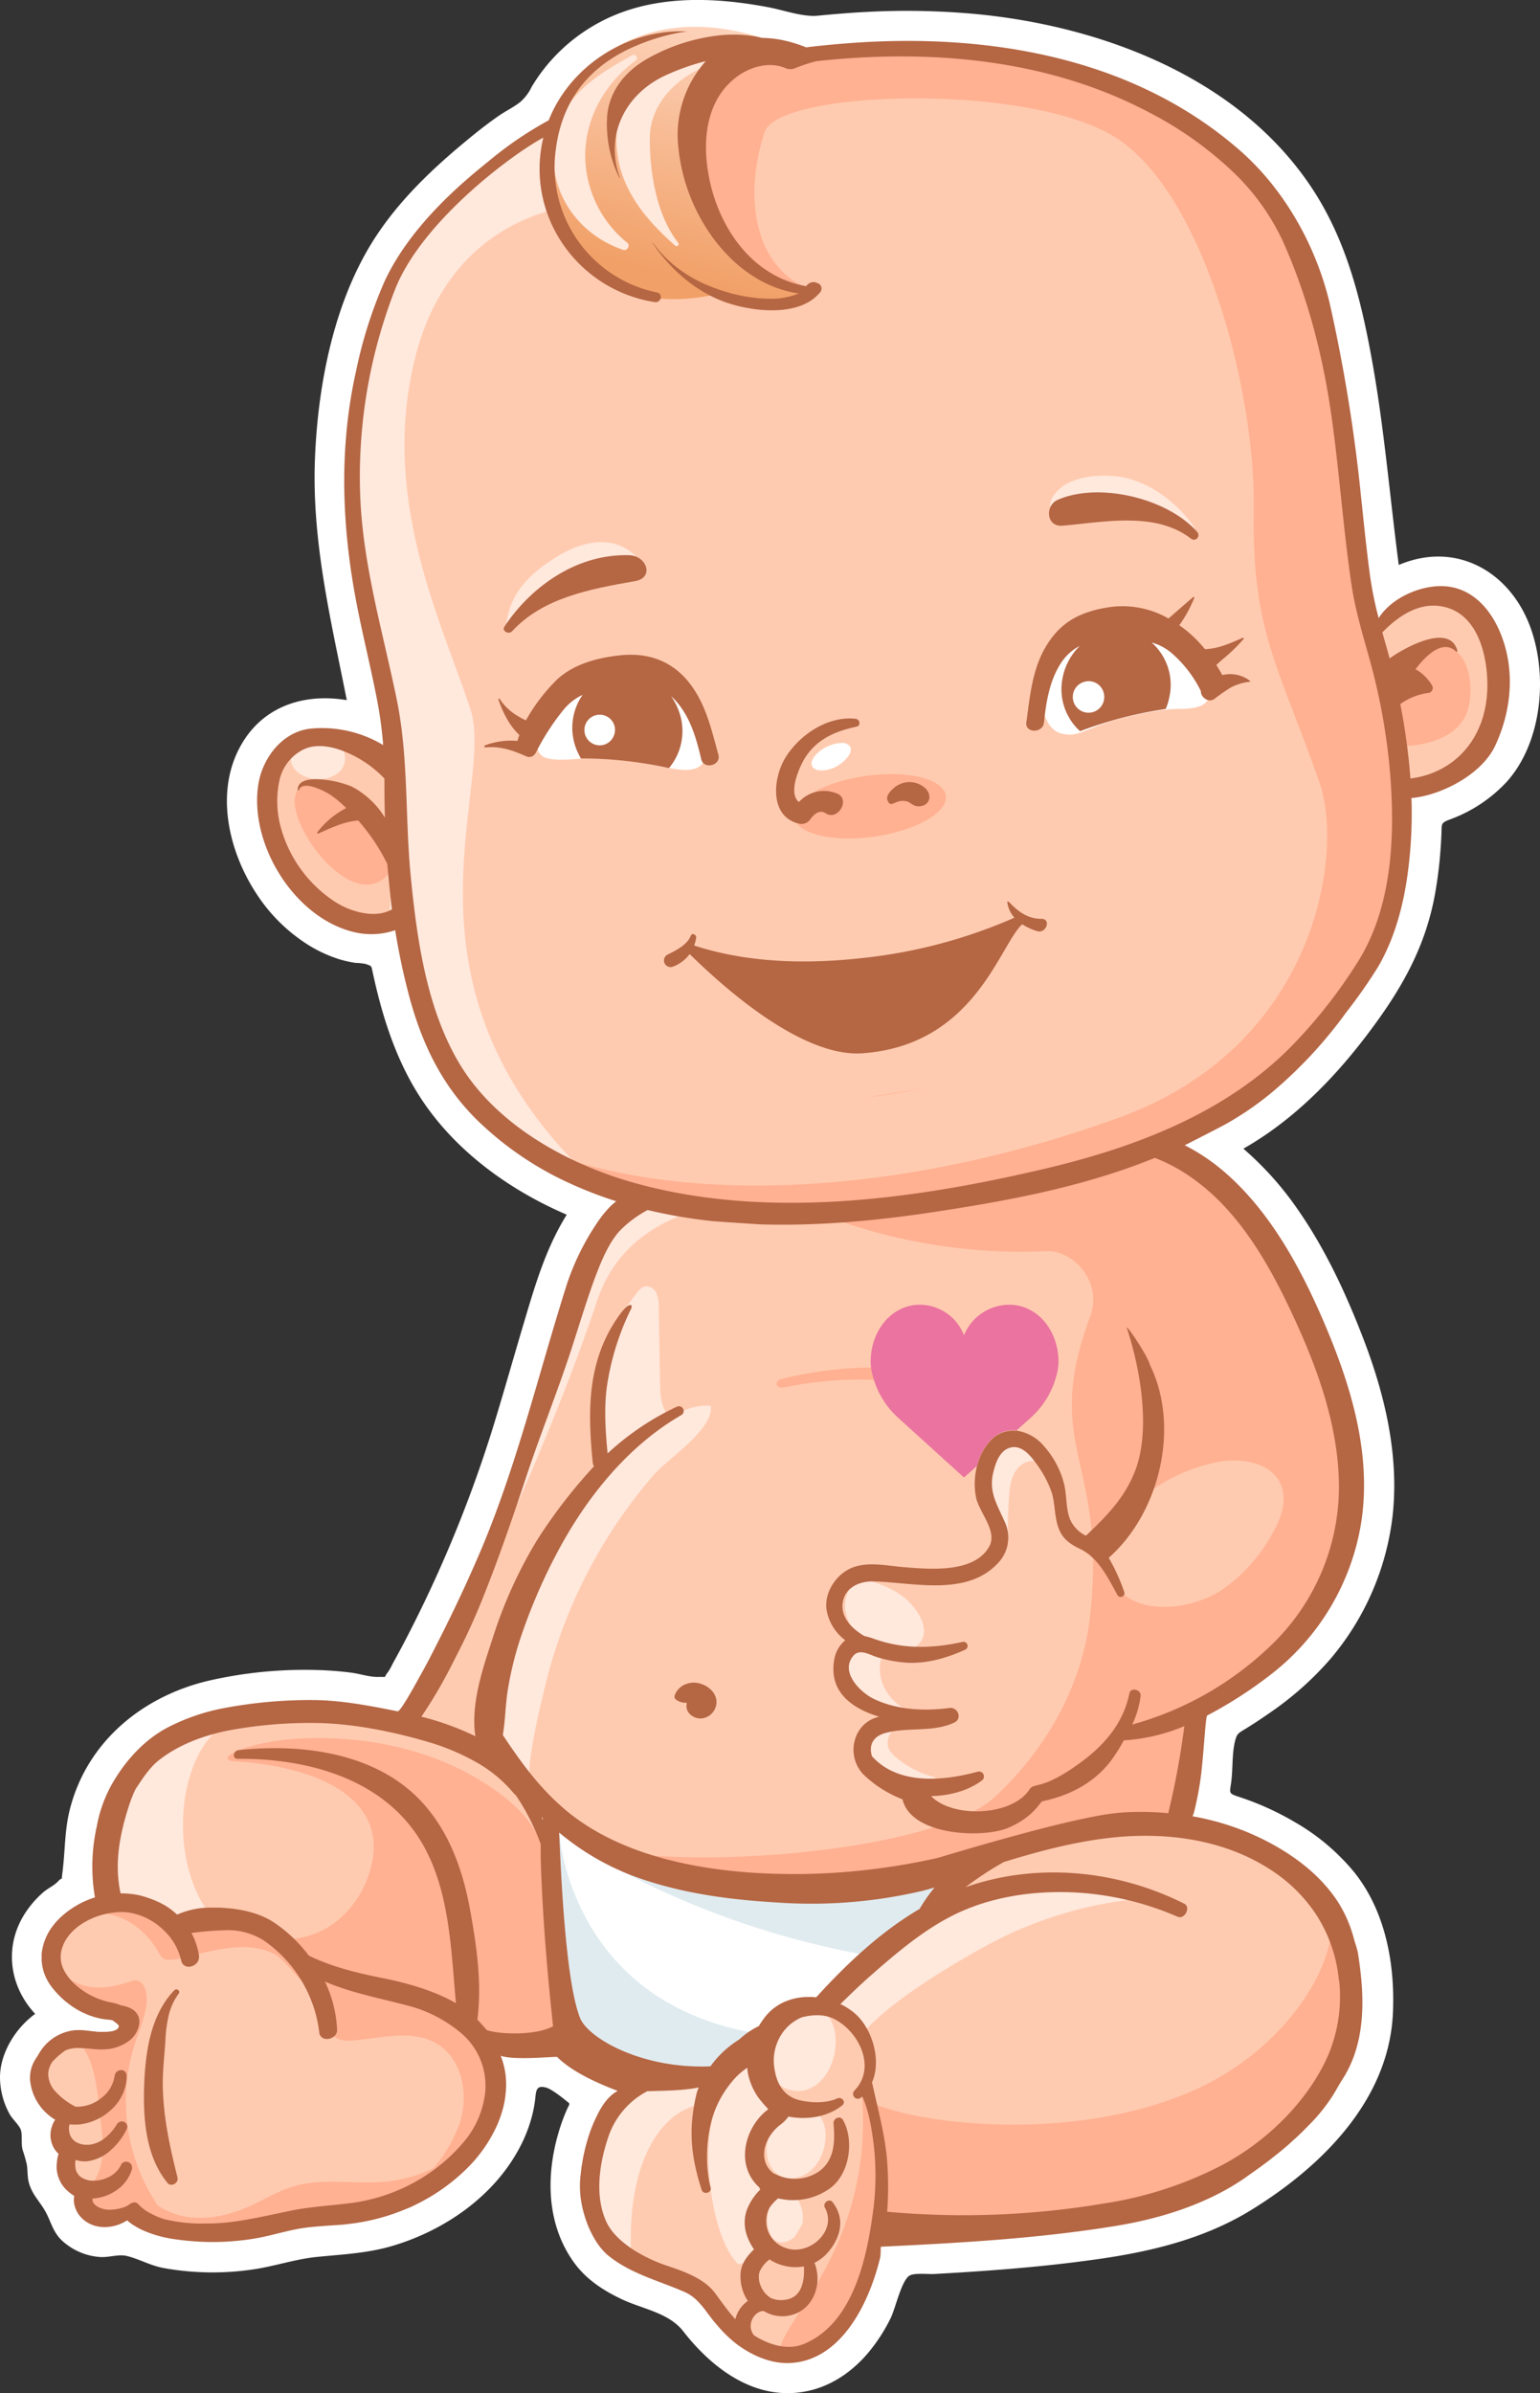 <svg xmlns="http://www.w3.org/2000/svg" xmlns:xlink="http://www.w3.org/1999/xlink" viewBox="0 0 409.96 636.98"><rect x="0" y="0" width="409.96" height="636.98" fill="#333333" stroke="none"/><defs><style>.cls-1{fill:#fff;}.cls-2{fill:#ffcbb0;}.cls-3{fill:#ffe8dc;}.cls-4{fill:url(#ĀŚÁŻžŖŪŪŻť_ūŗšŤŚŪÚ_36);}.cls-5{fill:#ffb192;}.cls-6{fill:#e0ebef;}.cls-7{fill:#b56643;}.cls-8{fill:none;}.cls-9{fill:#ea739f;}</style><linearGradient id="ĀŚÁŻžŖŪŪŻť_ūŗšŤŚŪÚ_36" x1="177.55" y1="73.59" x2="196.73" y2="0.42" gradientUnits="userSpaceOnUse"><stop offset="0" stop-color="#f1a067"/><stop offset="1" stop-color="#ffd9c5"/></linearGradient></defs><title>Zasób 3</title><g id="Warstwa_2" data-name="Warstwa 2"><g id="ĎŽÓť_4" data-name="ĎŽÓť 4"><path class="cls-1" d="M407.36,166.85c-5.46-14.81-19.84-22.93-35-16.48-2.41-18.35-3.89-36.76-7.22-55-3-16.47-7-32.27-16.56-46.29C329.05,20.42,293.12,6.91,259.8,3.74a199.41,199.41,0,0,0-29-.57c-4.33.22-8.64.57-13,1-4,.42-9.05-1.44-13.13-2.22-15.82-3-32.9-3.45-47.14,5.17a46.4,46.4,0,0,0-16,16,12.51,12.51,0,0,1-3,4c-1.68,1.35-3.83,2.38-5.62,3.61-3.15,2.16-6.13,4.54-9.09,7C113.82,46,104.33,55.26,97.79,66.63c-9.36,16.28-13.19,36.73-13.94,55.29-.9,22.11,4.2,42.93,8.47,64.43-12.31-2.06-23.74,2.23-29.2,14-5.57,12-1.9,26.68,5,37.29a44.93,44.93,0,0,0,14.17,14,35.89,35.89,0,0,0,7.93,3.64,30.31,30.31,0,0,0,4.43,1,16.3,16.3,0,0,1,2.73.29c1.6.63,1.41.24,1.87,2.38,2.81,13,7,25.76,15,36.55,9.19,12.44,22.52,21.74,36.62,27.8-5.43,8.71-8.29,18.3-11.19,28.06-3,10-5.8,20.09-8.92,30.07a342.87,342.87,0,0,1-22.95,55.29c-1.07,2.07-2.19,4.12-3.32,6.16a15.43,15.43,0,0,1-1.17,2.11c-1.46,1.77.08,1.25-2.55,1.34-2.3.08-4.93-.84-7.22-1.13a87.17,87.17,0,0,0-8.81-.7,114.34,114.34,0,0,0-29.58,2.92c-17.47,4.25-32,16.26-36.55,34.1-1.46,5.69-1.24,11.22-2,16.93-.34,2.66.2.81-1.13,2.26-1,1.11-2.76,1.89-3.93,2.91a26.42,26.42,0,0,0-5.06,5.89c-5.43,8.7-4,19.1,2.87,26.5C4.15,539.78,0,546.44,0,552.93a20.49,20.49,0,0,0,2.55,9.74c.67,1.24,2.59,3,3,4.21.48,1.56,0,3.69.49,5.39a36.84,36.84,0,0,1,1.11,3.91c.24,1.48.11,3,.47,4.5.79,3.25,2.78,5,4.35,7.72s2,5.48,4.41,7.83a16.61,16.61,0,0,0,10.11,4.48c2.49.21,5-.82,7.3-.26,3.24.8,6.21,2.52,9.59,3.17a73.16,73.16,0,0,0,24.06.39c5.72-.83,11.21-2.75,17-3.32,6.59-.66,13-.94,19.48-2.77,13.95-4,27.22-13,34.21-25.94a38.93,38.93,0,0,0,3.62-9.29,33.31,33.31,0,0,0,.78-4.54c.2-2,.45-3.21,2.93-2.5,1.28.37,3.9,2.38,5,3.28,1.51,1.27,1.31.6.4,2.66a49.84,49.84,0,0,0-2.4,6.81c-3.15,11.35-2.8,23.78,4.27,33.68,3.25,4.56,7.89,7.58,12.91,9.93,5.51,2.59,12.39,3.53,16.24,8.47,7.78,10,19.22,18.62,32.66,16,6.66-1.28,12.36-5.23,16.67-10.37a46.33,46.33,0,0,0,5.87-9.08c1.35-2.71,2.94-10.39,5.2-11.44,1.43-.67,4.87-.26,6.46-.35l6.3-.37q6.47-.4,12.92-.92c7.79-.64,15.57-1.44,23.32-2.53,14.57-2,29-5.37,41.7-13.15,18.78-11.54,36.82-29.27,37.83-52.54.57-13.08-2-27.13-10.39-37.53a57.71,57.71,0,0,0-15.9-13.33,75.6,75.6,0,0,0-9.36-4.65q-2.56-1.06-5.19-1.92c-3-1-2.62-.89-2.21-4,.46-3.48.18-7.45,1-10.83.49-1.93.76-2.09,2.6-3.21,2.13-1.3,4.21-2.67,6.26-4.1a84.62,84.62,0,0,0,16.58-14.66,71.6,71.6,0,0,0,16.53-38.15c1.75-16-2.05-32.06-7.78-47-4.64-12.07-10.17-24-17.61-34.63A85.11,85.11,0,0,0,331,305.73c13.08-7.45,23.81-18.31,32.86-30.22,8.74-11.5,15.39-22.76,18.07-37.13a111.88,111.88,0,0,0,1.52-11.86q.18-2.28.27-4.57c.11-2.71-.23-2.9,2.27-3.85A38.68,38.68,0,0,0,401.18,208c9.36-10.53,10.92-28.29,6.19-41.13Z"/><path class="cls-2" d="M387.25,158.59c-5.67-1.7-11.63.64-16.09,4.16-1.84,1.45-2.83,4.5-5.28,3-2.78-1.72-3.07-11.67-3.48-14.69-4.48-33.13-3.38-72.85-25-100.42-22.12-28.17-61.6-37.73-95.73-37.74-8,0-15.89,1.32-23.8,1.35-5.93,0-11.6-2-17.63-2.66-13.88-1.45-26.22-3.33-38.68,4.87-5.66,3.73-8.74,8.48-12.44,13.92-4.08,6-11.38,9.1-17.21,13.78-12.54,10-23.85,21.48-29.71,36.72C95.54,98.11,93,117,93.9,135.4c.9,18.73,6.51,36.36,9.21,54.78.26,1.75,2.17,8.44-.09,9.83-1.67,1-9.12-3.13-11-3.54-7.47-1.64-14.86-.63-19.06,6.39-8.07,13.47,2.58,33.17,14.61,40.3a23.37,23.37,0,0,0,9,3.33c2,.24,8.07-1.65,9.56-.63,2.21,1.52,2.14,8,2.61,10.2a129.45,129.45,0,0,0,3.89,14.71c5.08,15,14.66,26.93,27.81,35.69a88.48,88.48,0,0,0,12.52,6.9c2,.92,10.3,2.8,11.66,4.47a3.07,3.07,0,0,1,.44.72,273,273,0,0,0,41.6,3.95,294.7,294.7,0,0,0,93.26-14c5.18-1.63,10.26-3.49,15.27-5.52.16-.18.32-.37.52-.57,3.9-4,11.93-6.1,16.62-9.42,11.48-8.14,20.7-19.12,28.73-30.58,8.88-12.68,12.17-27,12.61-42.36.22-7.72-.93-8.4,6.48-10.51,6.17-1.76,13.16-5.8,16-11.84C401.52,186.33,402.6,163.18,387.25,158.59Z"/><path class="cls-3" d="M93.9,135.4c.63,13.17,3.6,25.8,6.24,38.54a106.19,106.19,0,0,1,2.08,10.75c.32,1.83.62,3.66.89,5.49.21,1.47,1.59,6.41.69,8.78,1.2,15,1.29,32.56-.46,46.68a4.93,4.93,0,0,1,2.86.21c2.21,1.52,2.14,8,2.61,10.2a129.45,129.45,0,0,0,3.89,14.71c5.08,15,14.66,26.93,27.81,35.69a88.48,88.48,0,0,0,12.52,6.9c1,.45,3.51,1.14,6,1.92-57.14-52.47-27-105.58-33.78-126.43-7.5-23-24.5-56.5-14.5-94.5,10.51-39.94,46-40,46-40l-4.46-28.56c-1.05,1.46-2.08,3-3.16,4.58-4.08,6-11.38,9.1-17.21,13.78-12.54,10-23.85,21.48-29.71,36.72C95.54,98.11,93,117,93.9,135.4Z"/><path class="cls-4" d="M211.38,13.68s-28.67-16-52,2-17,73,31.33,62.67c5.33,6.33,23.67,3.33,26-1C207.38,79,181.38,64,185,37.68S211.38,13.68,211.38,13.68Z"/><path class="cls-5" d="M372.72,211.85l1.88-13.34s15.12-.16,16.62-11.66-4.54-21.2-21.27-11.6c-2,2.16-4.22-3.89-5.63-11.86-1.35-3.63-1.6-10-1.92-12.33-4.48-33.13-3.38-72.85-25-100.42-22.12-28.17-61.6-37.73-95.73-37.74-8,0-15.89,1.32-23.8,1.35-5.93,0-11.6-2-17.63-2.66l-2.72-.29c-10.71,9.48-16.57,20.26-13.27,32.06,9.5,34,34.12,34.51,34.12,34.51-17.62-4.51-20.68-25.13-14.81-42.74C207.18,24.13,272,22,296,36s38.26,67.32,37.76,99.82,6.5,41,17.5,72.5c6.64,19-1,70-53,89s-109.5,24.5-151,10c23.58,16.84,85.33,28.74,179.86-11.46a36,36,0,0,0,5.32-2.94c11.48-8.14,20.7-19.12,28.73-30.58,8.88-12.68,12.17-27,12.61-42.36.11-3.82-.11-5.91.53-7.31C373.3,212.14,372.72,211.85,372.72,211.85Z"/><path class="cls-5" d="M100,218.35c-3.33-4.67-15.92-15-20.79-8s14.41,33.68,24.1,22.35C104.72,226.68,100,218.35,100,218.35Z"/><path class="cls-2" d="M353.55,507.5c-5.34-8-12.11-14.91-21.09-18.09-3.74-1.32-7.4-.94-11.11-1.87-2.37-.6-4.72-2.19-5.41-4.66-.9-3.26-.33-7.77-.22-11.12a44.49,44.49,0,0,1,1.19-9.33c.1-.83.22-1.66.34-2.49.37-2.5,2.84-4.3,5-5,10.58-3.57,19.27-12.09,25.67-22.13-1.62-12.63-3-25.3-4.22-37.9-1.42-14.16-1.2-28.36-1.82-42.56-.26-5.85-.47-12.2-1.25-18.45a100.4,100.4,0,0,0-8.89-12c-6.54-7.42-14.77-11.42-23.08-16.17A170.83,170.83,0,0,1,289.42,312a219.48,219.48,0,0,1-31.4,5.9q-3.25.68-6.5,1.27a164.06,164.06,0,0,1-27.67,2.41c-18.39,2.31-35.07.23-52.89-4.27l-2.2,1.69c-5.12,3.13-8.44,7.78-11.27,13-6.53,12-9.38,26.15-13.41,39.13-5.68,18.34-12.1,36-20.37,53-2,10-7.13,19.35-13.15,27.76a3.94,3.94,0,0,1-1.62,2.21q-1.1,1.47-2.22,2.89c-2.45,3.1-6.1,1.35-7.35-1.55-.15,0-.32-.07-.46-.11-6.76.4-13.54,1.13-20.26,1.66a148.93,148.93,0,0,0-20,2.74c-9.46,2.06-19.52,5.63-25.45,13a50.26,50.26,0,0,0-6.5,21.53c-.3,5.07,2.12,10.29-2.08,13.27-5,3.57-11,5.68-11.5,12.91-.37,4.85,2.83,8.82,6.53,11.56,3.94,2.91,9.18,2.39,12.72,5.22,3.9,3.32-1.77,5.59-4.66,5.78-6.89.45-14.44-1.26-17.16,7.49-1.8,5.77,2.64,7.85,5.09,12.05.86,1.47.64,1.27.79,2.9.08.87-1,2-.92,3,.12,1.52,1.22,2.22,1.51,3.49.78,3.42,0,6.18,2.06,9.54.83,1.37,2,2.09,2.72,3.45.38.68.06,2,.55,2.87,2.11,3.73,5.06,3,8,2.27a10.34,10.34,0,0,1,4.89-.44c2.5.63,5,3,7.74,3.76a44.11,44.11,0,0,0,8.25,1.29,69.49,69.49,0,0,0,21.5-1.81c13-3,26.43-2.06,38.57-8.51,10.23-5.44,20.51-15.43,21.31-27.68.38-5.88-4.27-10.74,2.88-12.26,4.55-1,10.15-1.07,14.3,1.1,2.77,1.45,5.43,4,8,5.75,1.62,1.07,6.21,2.86,7.1,4.36,1.65,2.76-.1,3.88-1.71,6.55-5.76,9.56-9.54,21.2-4,31.7,6,11.45,21,10,29.08,18.88,6.87,7.52,14.75,17.5,26.43,13.5,12.15-4.16,13.53-17,17.76-27,1.56-3.69,4.94-3.65,8.79-3.61,1,0,2.06,0,3.11,0,8.8-.48,17.6-1,26.37-1.81,14-1.26,28.51-2.58,41.95-7.06,15-5,26.52-14.58,35.94-27.16,2.4-3.21,4.36-6.63,6.57-9.95a17.38,17.38,0,0,1,1.83-2.48c3.55-11.16,4.49-22.54-.83-33.81C355.4,511.62,354.51,509.6,353.55,507.5Z"/><path class="cls-3" d="M58.64,459.75c-9.46,2.06-19.52,5.63-25.45,13a50.26,50.26,0,0,0-6.5,21.53c-.27,4.55,1.64,9.22-1,12.28,9.75-.75,21.48,3,21.48,3s7.05,5.3,12.76,4.22C44.64,501.18,45.72,469.85,58.64,459.75Z"/><path class="cls-2" d="M43.38,555.56c-.08-3.84.41-8,.68-12,.3-4.43.7-8.88,3.57-12.69a.75.75,0,0,0-1.16-1c-6.32,6.52-7.71,16.37-8,25.07-.34,8.9.33,19.14,6.24,26.28.93,1.13,3-.06,2.62-1.48C45.21,571.48,43.54,563.8,43.38,555.56Z"/><path class="cls-1" d="M144.31,483.78s41,32.28,112.46,12.4c-6.63,8.52-8,14.2-8,14.2s-23.19,14.67-28.4,23.67c-4.5-.95-18,3.79-18,10.41-9.23,8-12.07,8.52-12.07,8.52s-30.77,2.37-37.4-17S144.75,483.69,144.31,483.78Z"/><path class="cls-6" d="M203.26,541.49c-51.59-7.57-54.36-53.56-54.36-53.56L145,490.76c1,10.69,3.1,31.34,7.83,45.18,6.63,19.41,37.4,17,37.4,17s2.84-.47,12.07-8.52A5.61,5.61,0,0,1,203.26,541.49Z"/><path class="cls-2" d="M43.38,555.56c-.08-3.84.41-8,.68-12,.3-4.43.7-8.88,3.57-12.69a.75.75,0,0,0-1.16-1c-6.32,6.52-7.71,16.37-8,25.07-.34,8.9.33,19.14,6.24,26.28.93,1.13,3-.06,2.62-1.48C45.21,571.48,43.54,563.8,43.38,555.56Z"/><path class="cls-2" d="M182.17,453.42s0,0,.24,0h.19l.15,0,.14.07c0,.07,0,.14,0,.2-.56,2.4,2,4.17,4.1,3.89a4.44,4.44,0,0,0,3.79-4.95c-.34-2.6-3.08-4.43-5.57-4.63a5.36,5.36,0,0,0-5.48,3.31C179.14,453,182.17,453.42,182.17,453.42Z"/><path class="cls-2" d="M208.75,369.26c12.93-2.65,28.28-3.18,40.45.78,3.51,1.14,7-2.59,3.54-3.56-13.9-3.85-30.63-3-44.69.55C205.93,367.55,206.5,369.72,208.75,369.26Z"/><path class="cls-2" d="M43.38,555.56c-.08-3.84.41-8,.68-12,.3-4.43.7-8.88,3.57-12.69a.75.75,0,0,0-1.16-1c-6.32,6.52-7.71,16.37-8,25.07-.34,8.9.33,19.14,6.24,26.28.93,1.13,3-.06,2.62-1.48C45.21,571.48,43.54,563.8,43.38,555.56Z"/><path class="cls-3" d="M168.77,319h0c-5.12,3.13-8.44,7.78-11.27,13-6.53,12-9.38,26.15-13.41,39.13-2.7,8.72-5.58,17.28-8.74,25.69.38,2,.79,4,1.23,6,6.7-15,15.55-36.11,22.38-56.61,4.56-13.68,15-20.71,26.62-24.18A128,128,0,0,1,168.77,319Z"/><path class="cls-3" d="M49.22,513.51c.2-.4-.59-1.3-2.07-2.36C48.12,513.08,49,513.95,49.22,513.51Z"/><path class="cls-5" d="M252.73,366.48c-13.9-3.85-30.63-3-44.69.55-2.11.53-1.54,2.69.71,2.23,12.93-2.65,28.28-3.18,40.45.78C252.7,371.18,256.24,367.45,252.73,366.48Z"/><path class="cls-3" d="M189.21,374.2c-3.89-.4-7.5,1.07-10.76,3.11a4.1,4.1,0,0,1-.36-.34c-2.14-2.3-2.32-5.75-2.37-8.9l-.36-20.19a8.39,8.39,0,0,0-.68-3.84,2.88,2.88,0,0,0-3.24-1.59,4,4,0,0,0-1.66,1.37c-11.13,13.47-13.65,32.45-9.77,49.59a122.73,122.73,0,0,0-25.79,42.68c-2.36,6.73-4.14,13.86-3.37,21s4.46,14.19,10.78,17.5c-2.82-1.48,3.51-26,4.32-29.09a133.89,133.89,0,0,1,28-52.84C177.73,388.23,190,380.52,189.21,374.2Z"/><path class="cls-3" d="M213.94,561.54a.41.41,0,0,1-.47.47,8,8,0,0,0-1.34,0h0a.43.43,0,0,1-.27,0c-4.63.44-7.48,5-7.76,9.62-.32,5.34,3.47,9.59,9,7.66,4.51-1.57,6.78-6.73,6.68-11.24C219.68,564.09,217.53,561.14,213.94,561.54Z"/><path class="cls-3" d="M200.71,589.21c1.23-3.31,5.4-6.06,3.36-10-1.25-2.39-2.69-4.18-2.62-7.06.08-3.16,1.86-6,2.9-8.89,1.62-4.51.07-7.53-1.85-11.56a17.48,17.48,0,0,1-1.69-6.1A54.55,54.55,0,0,1,190.27,553c-5.38-1.29-17.24-1.31-26.38,1.68a3.88,3.88,0,0,1,1.06,1c1.65,2.76-.1,3.88-1.71,6.55-5.76,9.56-9.54,21.2-4,31.7a17.89,17.89,0,0,0,6,6.56l2.79-.31c-1.41-30,12.07-42.06,23-40-4.87,8.79-2.18,34.84,5.45,42.41,2.65-.25,5-1.42,4.84-4.78C201.27,594.81,199.6,592.19,200.71,589.21Z"/><path class="cls-3" d="M210.67,583.29a.53.53,0,0,1-.59.71c-8.24-1.7-7.66,18.09,1.4,11.47h0q1.09-1.73,2.13-3.6A9.66,9.66,0,0,0,210.67,583.29Z"/><path class="cls-3" d="M212.85,535.25a.39.39,0,0,1-.48-.13c-.56.16-1.14.34-1.74.56a17.1,17.1,0,0,0-6.46,10.73c-1.41,7.89,7.62,13.42,13.79,7.93,3.59-3.2,5.08-8.72,4.31-13.38C221.43,535.89,217.75,533.36,212.85,535.25Z"/><path class="cls-3" d="M287.81,499.78c-6.93-.41-14-.82-20.73.72-7.21,1.63-13.75,5.39-19.95,9.42-5.16,3.36-26,15.79-25.66,23,2.25,1.61,6.25,3.61,8.25,8.28,7.11-8.69,26-19.85,36-25a106.75,106.75,0,0,1,37.64-10.85C299.89,500.82,293.48,500.11,287.81,499.78Z"/><path class="cls-5" d="M356.89,547.42l0,0,.17-.17c2.43-7.65,3.64-15.41,2.44-23.16.08.66.16,1.32.21,2A102.49,102.49,0,0,0,354,510.18c2.67,10.67-10.67,35.33-37.33,46.67-34.92,14.84-80,7.33-87.17,1.25,3.1,42-24.67,62-21.71,69a15.59,15.59,0,0,0,6.93-.81c12.15-4.16,13.53-17,17.76-27,1.56-3.69,4.94-3.65,8.79-3.61,1,0,2.06,0,3.11,0,8.8-.48,17.6-1,26.37-1.81,14-1.26,28.51-2.58,41.95-7.06,15-5,26.52-14.58,35.94-27.16,2.4-3.21,4.36-6.63,6.57-9.95A22.4,22.4,0,0,1,356.89,547.42Z"/><path class="cls-5" d="M321.58,454.12c8.29-5.73,16-10.95,22.54-18.72,6.07-7.18,10.71-15.39,12.64-24.64a6.46,6.46,0,0,1,2.28-3.89,55.37,55.37,0,0,0,1.14-12.3c-.22-12.78-3.77-25.28-8.29-37.23-4-10.71-9.08-21.23-16.09-30.34-7.5-9.76-21.19-17.4-31.76-23.32-15,5.35-26.11,8.76-48.33,9.67-1.54.31-3.46,1.22-5,1.5-9.18,1.67-27.73,2.9-37,3-2.39.3,5.31,4.34,2.9,4.54A147.19,147.19,0,0,0,278.7,333c6.57-.31,15,7.85,11.52,17.35-13,35.15,4.54,37.88,0,79.5-2,18.63-11.72,35.8-25.5,48.5s-67,18.5-96.5,15c27,14,90.54,5.95,110-2.5,9.94-4.31,21.34-5.53,32.17-5.17a6.24,6.24,0,0,1,3.67-.5c-.08-.79.4-7.14.55-7.92.8-4.33.78-8.78,2.12-13,.13-1.44.32-2.89.54-4.35a5.39,5.39,0,0,1,1.75-3.09A9,9,0,0,1,321.58,454.12Z"/><path class="cls-6" d="M148.9,487.93s32.48,24.25,84.48,32.92c9.33-4.67,23.4-24.67,23.4-24.67C226,501.51,196.42,511,148.9,487.93Z"/><path class="cls-5" d="M133.71,544.49l18.47-3.25-4-34c-.67-5.63-1.37-11.37-3.79-16.49-3.48-7.36-8.81-12-15.69-16.36-12.61-8-29.3-12.39-47.63-11.72-15.15.55-25.33,5.83-18.17,6.17,6.12.28,34.65,2.85,36.5,21,1,9.82-7.14,26.61-24.42,26.33-6.06-3.95-13.25-6.35-20.37-5.44-2.71.35-5.64,1.13-8.05-.16a15.49,15.49,0,0,1-2.64-2.09c-5.09-4.34-13-4.72-18.7-1.43a6.28,6.28,0,0,1-.58.47c-.58.41-1.18.81-1.77,1.19-.34.29-.67.6-1,.93,8.24-1.85,15.83,2.32,20.1,9.6.54.93,1.11,2,2.13,2.31a12.29,12.29,0,0,0,3.74-.26c8.31-1.93,17.32-5,25-1.32,3.61,1.73,9.25,11.2,13.3,11a37.59,37.59,0,0,0,.55,6.18c.35,2,1,4.15,2.71,5.23a7.46,7.46,0,0,0,4.62.7c7.5-.62,15.64-3,22.15.79,6.82,4,8.67,13.46,6.28,21a37.43,37.43,0,0,1-7.1,12.23,37.43,37.43,0,0,1-12.56,3.56c-8.23.81-16.78-1.11-24.7,1.27-4,1.19-7.58,3.42-11.37,5.14-5.11,2.32-10.76,3.75-16.32,3.06A19.86,19.86,0,0,1,42,587a49.81,49.81,0,0,1-5.47-44.89A46.45,46.45,0,0,0,39,533.76c.5-5-1.48-7.37-4-6.5-6.5,2.25-12.5,3-18.5-2,.56.51,2.57,6.31,3.17,6.75,3.94,2.91,9.18,2.39,12.72,5.22,3.9,3.32-1.77,5.59-4.66,5.78-2.46.16-5,0-7.39.23l.22.16c5.1,4.24,5.47,15,6.24,21.24.61,4.89,1.17,10.09-1,14.53-.31.65-.68,1.28-1.06,1.91l-6-.16c.1.19.21.39.33.59.83,1.37,2,2.09,2.72,3.45.34.6.13,1.73.42,2.57a1.68,1.68,0,0,0,.13.3c2.11,3.73,5.06,3,8,2.27a10.34,10.34,0,0,1,4.89-.44c2.5.63,5,3,7.74,3.76.65.18,1.31.34,2,.47s1.32.25,2,.35h0c1.42.21,2.86.36,4.28.47a69.49,69.49,0,0,0,21.5-1.81c13-3,26.43-2.06,38.57-8.51a50.18,50.18,0,0,0,11.27-8.16c0-.16.06-.33.09-.49a65.29,65.29,0,0,0,4.61-4.94,27.35,27.35,0,0,0,5.34-14.08c.27-4.17-2-7.83-.77-10.14-.3-.67-.61-1.34-.93-2A7,7,0,0,0,133.71,544.49ZM84.85,524.31l-.08-.08.4.19Z"/><path class="cls-3" d="M91.51,200a4.08,4.08,0,0,0-3.28-2.46,5,5,0,0,0-1.53-.75,8.79,8.79,0,0,0-3.7-.16,2.64,2.64,0,0,0-3,1,4.71,4.71,0,0,0-2.43,3c-.94,4,2.74,6.33,6.16,6.69h.14l.35,0a8.14,8.14,0,0,0,5.93-1.7A5,5,0,0,0,91.51,200Z"/><path class="cls-3" d="M169.13,16.17a.85.85,0,0,0-.86-1.47c-11.2,6.23-20.74,12.4-20.94,26.57C147.16,53,155,62.84,165.91,66.51c1,.35,2-1.17,1.09-1.88a30.09,30.09,0,0,1-11.21-23.37C155.89,31.14,161.15,22.12,169.13,16.17Z"/><path class="cls-3" d="M185.82,15.42c-4.81,1-10.72,2.55-14.89,5.24-4.5,2.91-6.35,8.78-6.75,13.85-1,13.28,6.16,22.54,15.52,30.85a.56.56,0,0,0,.8-.8c-5.71-7.29-7.56-18.66-7.51-27.74,0-8.69,6.42-15.45,13.94-18.78C188.49,17.36,187.33,15.1,185.82,15.42Z"/><path class="cls-2" d="M307.79,395.84A45.43,45.43,0,0,1,324.92,389c8.41-1.27,17.33,1.81,16.73,10.76-.24,3.56-1.94,6.89-3.88,10A42.51,42.51,0,0,1,325,423.33c-10.45,6.68-29.09,6.85-30.11-7.83C294.32,407.8,300.25,400.77,307.79,395.84Z"/><path class="cls-3" d="M233.13,419.29a6,6,0,0,0-3.42.37c-3.23,1.32-5,5.09-4.71,8.56a13.34,13.34,0,0,0,5.18,8.78,12.53,12.53,0,0,0,7.52,3.06c2.76,0,6.53-1.25,7.76-3.72,1.66-3.32-1-7.54-3.62-10.13-4-3.85-9.56-5.35-14.9-6.71Z"/><path class="cls-3" d="M277.62,389.76c-1.91-1.75-5.22-.85-6.83,1.18s-2,4.77-2.16,7.36a111,111,0,0,0-.24,12.61,24.43,24.43,0,0,1-7.08-16.06,12.84,12.84,0,0,1,1.66-7.56,8.64,8.64,0,0,1,15.76,3.13Z"/><path class="cls-3" d="M231.11,438.06c-1.49-1.35-4.06-.78-5.32.78a7.15,7.15,0,0,0-1.08,5.73,13.09,13.09,0,0,0,6.65,9.13c3.44,1.83,7.54,3.48,11.1,1.89-6-2.34-10.25-9.25-7.25-15.75Z"/><path class="cls-3" d="M245,458.31a10,10,0,0,0-6.37,1.36c-1.82,1.26-2.92,3.74-2,5.78a6.77,6.77,0,0,0,2.07,2.42,27,27,0,0,0,10.21,5.2,2.39,2.39,0,0,1-1.35,3.08,6.55,6.55,0,0,1-3.72.17c-3.6-.57-7.3-1.45-10.12-3.75s-4.49-6.38-3-9.7c1.14-2.54,3.85-4.09,6.59-4.57a25.78,25.78,0,0,1,8.3.35Z"/><path class="cls-7" d="M46.43,529.7c-4.74,4.89-6.71,11.65-7.53,18.4-.14,1.12-.24,2.25-.33,3.36s-.14,2.22-.18,3.31c-.34,8.9.33,19.14,6.24,26.28a1.23,1.23,0,0,0,.4.32,1.62,1.62,0,0,0,1.8-.41,1.46,1.46,0,0,0,.43-1.39c-2.09-8.27-3.75-16-3.92-24.2-.08-3.84.41-8,.68-12A37.43,37.43,0,0,1,45,536q.11-.4.24-.79a16.6,16.6,0,0,1,.59-1.56,14.58,14.58,0,0,1,1.73-3,.7.7,0,0,0-.13-1A.74.74,0,0,0,46.43,529.7Z"/><path class="cls-7" d="M189.45,449.94a6.45,6.45,0,0,0-1.55-1.21,6.85,6.85,0,0,0-2.77-.87,5.75,5.75,0,0,0-2.49.37,4.88,4.88,0,0,0-3,2.94,1.08,1.08,0,0,0,0,.81l.13.22a4.18,4.18,0,0,0,2.33,1s0,0,.24,0h.19l.15,0,.14.07,0,.2c-.56,2.4,2,4.17,4.1,3.89a4.36,4.36,0,0,0,2.92-1.72,4.42,4.42,0,0,0,.86-3.23A4.65,4.65,0,0,0,189.45,449.94Z"/><polygon class="cls-7" points="244.98 207.75 244.98 207.75 245.11 207.85 244.98 207.75"/><path class="cls-7" d="M246,208.49l-.2-.14Z"/><path class="cls-8" d="M200.7,598.66c-2.07-3-3.21-6.62-1.91-10.44a15.21,15.21,0,0,1,3.59-5.46,2.11,2.11,0,0,1-.25-.57c-6.22-5.58-4.19-15.07,1.45-20.06.3-.26.63-.5.94-.75a1.26,1.26,0,0,1-.3-.35,30.39,30.39,0,0,1-2.44-2.89,17.17,17.17,0,0,1-2.66-6.2,13.54,13.54,0,0,1-.2-1.6,17.3,17.3,0,0,0-3.09,2.58A28.16,28.16,0,0,0,191,560c-3,6.23-3.61,15.59-1.88,22.22.4,1.52-1.95,2-2.38.65-3-9.25-3.56-16.43-1.34-25.7a12.52,12.52,0,0,1,.56-1.57c-4.51.94-9.37.89-13.7,1A21.38,21.38,0,0,0,161.85,569c-2.36,7.06-3.56,15.53-.45,22.33C164,597,171.76,601.11,177.32,603c4.34,1.47,10,3.33,13,7.33,1.83,2.45,3.5,4.83,5.43,7a8.26,8.26,0,0,1,3.3-4.87,11.78,11.78,0,0,1-1.95-7.05C197.22,602.5,198.83,600.54,200.7,598.66Z"/><path class="cls-8" d="M204.66,611.28a3.36,3.36,0,0,1,.35.29,7,7,0,0,0,4.08.51c4.33-.63,5.08-5,4.87-8.87a12.58,12.58,0,0,1-6-.38,12.05,12.05,0,0,1-3.15-1.48,8.6,8.6,0,0,0-2.67,3.2C201.37,606.9,202.77,610,204.66,611.28Z"/><path class="cls-8" d="M144.28,483.6q.06.46.1.93c0-.24.07-.48.11-.72Z"/><path class="cls-8" d="M122.6,541a36,36,0,0,0-14.27-7.19c-7.17-1.89-15-3.37-21.9-6.35a33.13,33.13,0,0,1,3.24,12.82h0v.26a2.27,2.27,0,0,1-1,1.65,2.93,2.93,0,0,1-1.7.55,2.23,2.23,0,0,1-1.32-.4A1.84,1.84,0,0,1,85,541a34.83,34.83,0,0,0-14.75-24.5,17.69,17.69,0,0,0-10.29-2.74,87,87,0,0,0-9,.72,19.07,19.07,0,0,1,2,5.93,2.54,2.54,0,0,1-.95,2.42,2.87,2.87,0,0,1-1.78.65,2,2,0,0,1-2-1.68,16,16,0,0,0-5-8.37,17,17,0,0,0-8.8-4.36,14.39,14.39,0,0,0-2.1-.15,20.15,20.15,0,0,0-9.93,2.76c-3,1.8-5.37,4.4-6.09,7.67a7,7,0,0,0-.13.88,7.84,7.84,0,0,0,1,4.45,14.08,14.08,0,0,0,3.25,3.88,19.76,19.76,0,0,0,8.89,4.36,13.26,13.26,0,0,1,2.93.85,8.18,8.18,0,0,1,2.62.82,4.17,4.17,0,0,1,1.89,1.9,3.94,3.94,0,0,1,.32,2,5.41,5.41,0,0,1-.08.59,7,7,0,0,1-3.09,4.37A11.9,11.9,0,0,1,29,545.32a13.5,13.5,0,0,1-2,.13c-2.13,0-4.21-.38-6.14-.38a8.82,8.82,0,0,0-3.48.61,19.68,19.68,0,0,0-3.5,3.06,6.23,6.23,0,0,0-1.1,3A7,7,0,0,0,15,556.92a18.6,18.6,0,0,0,5.13,3.77l.63,0a10.34,10.34,0,0,0,6.34-2.41,9,9,0,0,0,3.41-5.77,1.79,1.79,0,0,1,.62-1.17,1.75,1.75,0,0,1,1.11-.4,1.47,1.47,0,0,1,1,.37,1.51,1.51,0,0,1,.46,1.09c0,.34,0,.68,0,1a12.43,12.43,0,0,1-4.31,8.27,14.79,14.79,0,0,1-8.58,3.77c-.2,0-.49,0-.82,0a7.38,7.38,0,0,1-.91,0,3.88,3.88,0,0,1-.5-.1l-.06.11a2.36,2.36,0,0,0-.16.78,5,5,0,0,0,.14,1.44,3.76,3.76,0,0,0,1.6,2.33,5.32,5.32,0,0,0,3,.81c.22,0,.44,0,.67,0A8.34,8.34,0,0,0,28,569a14.11,14.11,0,0,0,3.22-3.57,1.72,1.72,0,0,1,.6-.58,1.45,1.45,0,0,1,1.74.22,1.4,1.4,0,0,1,.41,1.08,1.69,1.69,0,0,1-.17.62,17.51,17.51,0,0,1-4.27,5.59,11.4,11.4,0,0,1-6.38,2.93l-.6,0a7.23,7.23,0,0,1-2.21-.36l-.08,0,0,0a2,2,0,0,0-.14.7,7.6,7.6,0,0,0,.05,1.22,3.62,3.62,0,0,0,1.58,2.7,5.81,5.81,0,0,0,3.27.89,9.12,9.12,0,0,0,4.27-1.1,6.81,6.81,0,0,0,3-3.06,1.57,1.57,0,0,1,.59-.68,1.47,1.47,0,0,1,.78-.22,1.64,1.64,0,0,1,1.1.43,1.46,1.46,0,0,1,.48,1.16,1.59,1.59,0,0,1,0,.32A10.18,10.18,0,0,1,30.93,583a12.19,12.19,0,0,1-6.38,2.12l0,.2a1.69,1.69,0,0,0,.35,1.1,3.38,3.38,0,0,0,1.07.9,6.53,6.53,0,0,0,3,.79h0a12.37,12.37,0,0,0,3.57-.53,6,6,0,0,0,2-1l.1-.07a2.34,2.34,0,0,1,1.1-.36,1.29,1.29,0,0,1,.8.29,5.11,5.11,0,0,1,.59.58h0a11.28,11.28,0,0,0,2.91,2.06,20.8,20.8,0,0,0,3.38,1.47,41.49,41.49,0,0,0,10.85,1.23h1c7.38,0,15.14-2,22.25-3.45,5.18-1,11.05-1.36,16.27-2.06a47.7,47.7,0,0,0,17.26-5.91,45.9,45.9,0,0,0,12.09-10,24.54,24.54,0,0,0,6-13.88q.06-.82,0-1.65A18.29,18.29,0,0,0,122.6,541Z"/><path class="cls-8" d="M103.12,230.05a53.16,53.16,0,0,0-7.74-11.55c-3.58.26-7,1.86-10.61,3.46a.22.22,0,0,1-.27-.33,22.89,22.89,0,0,1,7.69-6.44,33.83,33.83,0,0,0-3.47-3l-.49-.36c-1.42-1-7.66-4.27-8.61-1.47a.18.18,0,0,1-.35,0,2.33,2.33,0,0,1,.38-1.36c1-1.52,3.94-1.68,6.89-1.33a26.66,26.66,0,0,1,7.15,1.81,22.82,22.82,0,0,1,8.79,8.24q-.13-4.45-.12-8.87c0-.51,0-1,0-1.51A30.32,30.32,0,0,0,91,199.81c-3.54-1.28-7.18-1.66-10.1-.28a12,12,0,0,0-6.52,8.55,26.3,26.3,0,0,0,.36,12,34.54,34.54,0,0,0,14.65,20.08c4.22,2.67,10.72,4.43,15.06,2-.42-3.15-.75-6.3-1-9.47C103.28,231.8,103.19,230.93,103.12,230.05Z"/><path class="cls-8" d="M229.51,557.91l-.28.27a1.29,1.29,0,1,1-1.76-1.89c5.81-6.05,1.23-15.46-5.19-18.88-2.69-1.43-5.69-1.32-8.77-.6a11.81,11.81,0,0,0-5.77,5,12.93,12.93,0,0,0-1.49,9.31c.65,3.64,2.56,6.73,6.23,7.7,3,.81,7.32,1,10.36-.39,1.17-.54,2.49,1,1.32,1.87-4,3.15-9.36,3.89-14.07,3l-.22-.05a9.86,9.86,0,0,1-2.31,2.29,11.55,11.55,0,0,0-3.69,5.05c-1.12,3.15-.26,6.21,2.17,7.87a3,3,0,0,1,.49.19,11.43,11.43,0,0,0,11-.49c4.65-3,4.76-8.27,4.33-13-.13-1.43,1.75-2.35,2.51-1,3.11,5.44,1.77,14.48-3.51,18.24a16.8,16.8,0,0,1-13.73,2.62,11.61,11.61,0,0,0-2.23,2.39,7.54,7.54,0,0,0,4.49,10.91c6,2,13.52-4.63,10.18-10.79-.66-1.21,1.16-2.64,2-1.53,3.32,4.15,2.37,9.1-1,13.18a11.66,11.66,0,0,1-3.78,3c2.31,5.78-.43,13.1-7.21,14.13a9.56,9.56,0,0,1-6.28-1.28c-2.29-.18-4.89,3.54-2.62,6.44.38.24.76.48,1.16.71,3.63,2,8.16,3.26,12.15,1.6,12.64-5.26,16.43-21.6,18.19-33.78a71.53,71.53,0,0,0,.38-19.08C232,566.7,231.35,561.87,229.51,557.91Z"/><path class="cls-8" d="M143.93,490.84c-.24-.67-.48-1.34-.74-2a58.92,58.92,0,0,0-5.92-11.09,3,3,0,0,1-.55-.51,35.63,35.63,0,0,0-9.8-8.15,60.11,60.11,0,0,0-13.15-5.53c-9.58-2.85-20.47-5-30.66-5a117.15,117.15,0,0,0-22.31,2c-7.94,1.58-14,4.37-18.56,7.95-2.52,2-4.56,5.24-6.19,7.7a37.12,37.12,0,0,0-1.72,4.34c-2.38,7.4-4,15.26-2.24,23.37h.18a23.13,23.13,0,0,1,5,.54l.24.06.5.14c.41.12,1,.29,1.6.51a24.4,24.4,0,0,1,4.25,1.9,18.92,18.92,0,0,1,3.31,2.5,22.09,22.09,0,0,1,9.57-1.86c.59,0,1.17,0,1.72,0,5.12.23,10.48,1.24,14.7,4.08a38.6,38.6,0,0,1,9.08,8.69c6,2.91,12.94,4.65,19.39,5.93s13.71,3.31,19.52,6.59l.25.15c-1.45-15.89-1.72-33.77-11.92-46.89C98.71,472.44,80.12,468,63.29,468.14c-1.53,0-1.23-2.17.23-2.32,17.89-1.9,38.55,1,50.48,15.75,6.09,7.55,9.39,17.09,11.11,26.51s3.24,19.61,2,29.35l0,.13c.38.39,2.1,2.29,2.49,2.77,3.26,1.15,13,1.53,17.68-1-1.6-14.89-2.85-29.83-3.29-44.72C143.93,493.34,143.92,492.09,143.93,490.84Z"/><path class="cls-8" d="M189,549.95l.22-.15a26.57,26.57,0,0,1,7.55-7,20.79,20.79,0,0,1,5.24-3.58c.44-.73.91-1.44,1.41-2.12,3.37-4.56,8.72-6.06,13.84-5.53,8.09-8.86,17.12-17.42,27.53-23.52a41.45,41.45,0,0,1,4-5.71c-1.09.32-2.18.62-3.28.9a129.21,129.21,0,0,1-38.23,3.12c-13.13-.76-26.22-2.44-38.76-7.1a68.13,68.13,0,0,1-19.67-11.54c.44,10.43,1.67,39.86,5.59,49.43C156.58,542.38,170.61,550.68,189,549.95Z"/><path class="cls-8" d="M384.9,161.63c-6.24-1.68-11.8,1.71-16.12,5.91l-.76.76c.47,1.69.95,3.38,1.43,5.09.17.62.33,1.24.5,1.86l.13-.1.13-.09c3.6-2.58,15.73-9.43,17.77-1.86a.22.22,0,0,1-.36.22,3.85,3.85,0,0,0-3.22-1.18c-2.63.28-5.42,3-7.56,5.88a12,12,0,0,1,4.39,4.28,1.35,1.35,0,0,1-.76,2,16.32,16.32,0,0,0-7.68,3q1.09,5.52,1.81,11.12c.37,2.89.68,5.78.88,8.68a23.25,23.25,0,0,0,7.37-2.13c8.22-3.86,12.64-12,13.06-20.9C396.3,176,394.07,164.09,384.9,161.63Z"/><path class="cls-8" d="M305.37,309c-18.2,7.13-37.85,10.75-57.13,13.65-14.81,2.23-30.28,3.69-45.61,3.24-.91,0-12.17-.78-13.05-.88A137.25,137.25,0,0,1,172.41,322a30,30,0,0,0-7.08,5.19c-4.81,4.79-8,15.54-12.72,30.32-3.77,11.82-8.52,23.44-12.43,35.25-3.75,11.31-7.64,22.64-12.09,33.62-2,4.89-4.23,9.74-6.71,14.49-.6,1.22-1.34,2.68-2.2,4.31a122.17,122.17,0,0,1-7,11.67,73.68,73.68,0,0,1,14.38,5.2c-1.3-8.54,2-18.09,4.61-26.11a119.68,119.68,0,0,1,11.76-26,137.39,137.39,0,0,1,15.26-19.79,1.73,1.73,0,0,1-.35-.92c-1.46-14.24-1.48-27.39,7-39.19,2.66-3.73,3.81-3,3.2-1.78a69.41,69.41,0,0,0-6.39,20.41c-.88,5.93-.4,12.16.16,18a71.54,71.54,0,0,1,18.41-12.42,1.26,1.26,0,1,1,1.15,2.25c-14.32,8.26-25.24,22-32.79,36.2a149.13,149.13,0,0,0-10.25,24,89.38,89.38,0,0,0-3.06,12.73c-.69,4-.67,8.16-1.36,12.18,4.94,7.43,9.58,13.75,16,19.36,16.69,14.57,42.84,18.05,65.15,17.62a176.28,176.28,0,0,0,34.64-4.26c6.8-2,14.23-4.21,21.33-6.13,7.29-2,14.23-3.7,19.85-4.8a65.9,65.9,0,0,1,8.24-1.18q2.34-.14,4.7-.14c2.42,0,4.84.12,7.25.34a213.18,213.18,0,0,0,4.32-23.11,49,49,0,0,1-16.11,3.8,46.34,46.34,0,0,1-3.48,5.5c-2.72,3.54-8.07,8.62-18.22,10.71-.9.52-2.23,4-8.91,7s-26,2.28-28.31-7.52a30.9,30.9,0,0,1-10.44-6.65,9.53,9.53,0,0,1-2-9.87,8.5,8.5,0,0,1,6.26-5.46c-7.48-2.24-13.46-6.75-12-15.12a8.41,8.41,0,0,1,2.95-5.23,12.79,12.79,0,0,1-4.95-7.92c-.8-4.49,2.45-9.57,6.6-11.32s9.43-.59,13.84-.23c6.89.57,18.95,1.71,22.87-5.56,2.17-4-2.65-9-3.53-12.89a18.81,18.81,0,0,1,.27-8.56l-3.52,3.14-17.45-15.83a22.63,22.63,0,0,1-6.9-11.5,13.48,13.48,0,0,1-.42-5.12c.65-7.36,5.86-13.54,13.08-13.54a12.67,12.67,0,0,1,11.69,8.13,13.08,13.08,0,0,1,12-8.12c7.22,0,12.43,6.18,13.08,13.54a13.48,13.48,0,0,1-.42,5.12,22.63,22.63,0,0,1-6.9,11.5l-3.78,3.38A11.78,11.78,0,0,1,278,385a24,24,0,0,1,5.11,9.49c.91,3.17.5,6.87,1.73,9.93a8.77,8.77,0,0,0,4.22,4.32c5.42-5.15,10.45-10.14,13.23-17.64,3.9-10.55,1.41-26.28-2.34-37.65-.44-1.35,5.4,7.07,6.17,9.88,7.95,16.37,2.68,39.23-11,51.29a50.44,50.44,0,0,1,4.1,9,1,1,0,0,1-1.79.89c-2.44-4.44-5-9.87-9.83-12.2-3.12-1.52-5.15-3-6.16-6.62-.76-2.74-.66-5.67-1.48-8.39a28.43,28.43,0,0,0-4.14-7.77c-1.69-2.38-4.24-5.51-7.57-4-2.31,1-3.29,4.06-3.85,6.31-1.31,5.33,1.14,8.71,3.09,13.34a9.75,9.75,0,0,1-2,11c-8.26,8.73-22.3,5-32.81,4.73-3.7-.11-7.88,1.51-8.4,5.84-.45,3.82,2.49,6.75,5.78,8.69a19.28,19.28,0,0,1,2.77.82c7.84,2.77,15.39,2.51,23.41.74a1.1,1.1,0,0,1,.71,2.06c-4.94,2.23-10.07,3.75-15.56,3.48a34.74,34.74,0,0,1-7.73-1.41c-2-.58-4.78-2.46-6.49-.47-3.72,4.33,1.81,9.79,5.43,11.52,6.16,3,13.42,3.29,20.1,2.41,2.24-.3,3.55,2.8,1.34,3.86-5.74,2.76-12.72,1.09-18.7,2.9-3.29,1-4.09,3.61-3.21,6.15l.14.12c7.09,7.65,19.16,6.35,28.08,3.9a1.32,1.32,0,0,1,1.13,2.27c-3.55,2.74-8.53,4.15-13.65,4.26,5.7,5.88,21.49,5.4,26.19-1.76,1.36-2.08,3.35.51,14.18-7.61,6.1-4.58,10.88-10.32,12.41-17.93.35-1.76,3.13-1.11,3,.58A24.28,24.28,0,0,1,301.4,459a86.22,86.22,0,0,0,37.08-21.16,58.51,58.51,0,0,0,18-41.11c.19-16.59-5.78-32.92-12.77-47.74-6.11-13-13.87-26.39-25.66-35a45.14,45.14,0,0,0-10.58-5.82Z"/><path class="cls-8" d="M295.48,489.14c-9.62,1.08-19,3.59-28.24,6.43A87.3,87.3,0,0,0,257,502.29c19-6.69,40.42-4.59,58.26,4.38,1.84.93.11,4.28-1.78,3.46a78.83,78.83,0,0,0-28.72-6.52c-11.11-.36-22,1.58-31.1,6.17-7.6,3.82-14.58,9.61-21.4,15.6-2.88,2.53-5.74,5.27-8.54,8a17.64,17.64,0,0,1,3.51,2.2c4.95,4,7.56,12.78,4.87,18.72a2.07,2.07,0,0,1,.18.51c1.43,6.68,3.38,13.67,3.9,20.56a91.74,91.74,0,0,1,0,13.28,224.82,224.82,0,0,0,57.71-2.2,100.55,100.55,0,0,0,31.32-10.15c11.6-6.15,22.7-16.7,28.23-29a40.19,40.19,0,0,0,3.08-20,3,3,0,0,1-.13-.59,38.8,38.8,0,0,0-5.92-17,41,41,0,0,0-12-11.93C325.89,489.49,310.2,487.48,295.48,489.14Z"/><path class="cls-7" d="M399.86,169.62c-2.83-7.68-8.55-14.13-17.33-13.59-5.14.31-11.17,2.94-14.61,7.22a14,14,0,0,0-.91,1.26,96.36,96.36,0,0,1-2.22-10.74c-.56-3.95-1-7.91-1.44-11.87-.34-3.13-.66-6.27-1-9.4a431.29,431.29,0,0,0-8.27-51.32c-3.56-15.42-12-30.59-23.92-41.06C301.81,15.25,263.28,8.81,226.7,11.44q-6,.43-12.1,1.16a39,39,0,0,0-5.29-1.7,28.91,28.91,0,0,0-6.45-.81,27.71,27.71,0,0,0-4.71-.76,35.3,35.3,0,0,0-5.8,0,48.15,48.15,0,0,0-5.68.86,49.93,49.93,0,0,0-14.32,5.43c-5.66,3.22-9.95,8.24-10.69,14.87a32.4,32.4,0,0,0,3.25,16.92l.13-.06c-4.24-11.57,1.63-22.7,12.59-27.5a62.94,62.94,0,0,1,10.26-3.59,29.42,29.42,0,0,0-7.45,21.19,49,49,0,0,0,8.45,24.56l.59.86.15.21c.6.83,1.24,1.64,1.89,2.42,5.34,6.42,12.37,11.17,20.56,12.53l.54.08a19.23,19.23,0,0,1-7.37,1.41,42.12,42.12,0,0,1-12.2-1.91c-7.77-2.33-14.42-6.38-19.24-13l-.08.05c4.7,7.07,11.6,13.1,19.71,15.89l.75.24c7.21,2.29,18.94,3.41,24.13-3a1.49,1.49,0,0,0-.71-2.43,2.18,2.18,0,0,0-2.54.31,1,1,0,0,0-.41.51,27.41,27.41,0,0,1-10.36-4.08C194.4,65.7,188.72,53.25,188,41.34c-.39-6.76,1-13.92,5.89-18.93,4.67-4.81,10.92-6.18,15.28-4.25a3.22,3.22,0,0,0,2.47,0,40.66,40.66,0,0,1,5.77-1.89c30.23-3.26,61.57-.64,88.71,13.76a96.41,96.41,0,0,1,22.23,15.84,60.83,60.83,0,0,1,13.3,18.65c6.75,15.15,10.78,31.28,13,47.66,2,14.57,3,29.28,5.19,43.82,1,6.48,2.8,12.48,4.56,18.78a164.59,164.59,0,0,1,5.6,30.36c1.42,16.69.76,35.76-8.28,50.45a134.34,134.34,0,0,1-17,21.92c-17.8,18.67-42.69,28-67.32,33.73-19.37,4.53-40,8.17-60.61,8.8-16.26.5-32.46-.88-47.88-5.19-17.63-4.93-36.54-15.26-46.37-31.38-8.94-14.66-11.55-33.45-13.2-50.23-1.54-15.71-.54-31.59-3.73-47.1-3.6-17.51-8.69-34.6-9.65-52.57a137.15,137.15,0,0,1,9.29-56.75c7.13-17.8,30.51-35.39,39.4-40.21a35.49,35.49,0,0,0-.81,4.63c-2,19.1,11.59,36.22,30.46,39.17a1.33,1.33,0,0,0,1.18-.37,1.25,1.25,0,0,0-.54-2.19,34.06,34.06,0,0,1-27.24-35.5c1-14,7.91-24.29,21.39-30.07,1.29-.55,2.62-1.08,4-1.55a53.45,53.45,0,0,1,8.48-2.17c1.57-.25,2-.18,1.09-.21-15.95-.59-31,9.44-36.59,23.67a97.44,97.44,0,0,0-15.55,10.52c-4.12,3.44-20.71,16-28.28,32.65a119.42,119.42,0,0,0-7.44,23.49c-4.66,20.82-3.82,41.77.25,62.59,1.6,8.17,3.62,16.24,5.21,24.41A107.22,107.22,0,0,1,102,198.3a31.65,31.65,0,0,0-19.21-4.38c-7.48.73-12.83,7.65-14,14.72C66.24,224.45,78.11,244,93.9,248a19.6,19.6,0,0,0,11.3-.42,177,177,0,0,0,3.75,17.65c3.38,12.59,8.71,23.66,18,32.82a86.68,86.68,0,0,0,23.56,16.36,107.47,107.47,0,0,0,13.53,5.31l-.35.29c-.48.42-1,.84-1.42,1.3A28.92,28.92,0,0,0,159,325.4a66.72,66.72,0,0,0-8.09,16.4c-7.68,24.2-13.51,49.18-23.63,72.53q-4.88,11.26-10.45,22.21c-1.62,3.19-3.23,6.4-5,9.5-.57,1-5.19,9.65-6,9.44-7.52-1.52-15.29-3-22.71-3a123,123,0,0,0-23.48,2.14,54.46,54.46,0,0,0-15.16,5.24c-6.49,3.47-11.34,9.2-14.54,14.75a36,36,0,0,0-4.17,11.46A49,49,0,0,0,25.27,505a23.66,23.66,0,0,0-4.45,1.91,23.9,23.9,0,0,0-3.64,2.48A18.65,18.65,0,0,0,13.77,513a14.66,14.66,0,0,0-2.69,7.09q0,.55,0,1.1a12.11,12.11,0,0,0,1.42,5.68,13.07,13.07,0,0,0,1.07,1.72,24.08,24.08,0,0,0,2.74,3.08l.11.1a22.78,22.78,0,0,0,5.56,3.86l.7.31a19.31,19.31,0,0,0,4.86,1.46l.45.06c.56.07,1.22.12,1.88.22.35.24.76.53,1.1.81l.12.09,0,0a4,4,0,0,1,.44.42l.1.14v.12a1,1,0,0,1-.34.71,2,2,0,0,1-.63.39,4.69,4.69,0,0,1-.91.27,11.12,11.12,0,0,1-2.07.17c-.49,0-.91,0-1.2,0h-.12c-1.76-.11-3.54-.48-5.43-.48a12.28,12.28,0,0,0-1.25.06,12.41,12.41,0,0,0-8.76,5.34c-.15.21-.28.41-.41.62s-.23.38-.34.57l-.18.32q-.2.28-.38.56t-.35.58A9.26,9.26,0,0,0,8,553.59a13.8,13.8,0,0,0,6.56,10.51l.13.07a7.55,7.55,0,0,0-1.24,3.7,7.12,7.12,0,0,0,0,.75,6.92,6.92,0,0,0,.34,1.83,6.44,6.44,0,0,0,1.83,2.84,2.78,2.78,0,0,0-.21.59,12.27,12.27,0,0,0-.3,2.08,8.57,8.57,0,0,0,2.42,6.73c.16.17.34.32.51.48a11.18,11.18,0,0,0,1.72,1.29,6.28,6.28,0,0,0-.09.78,6.42,6.42,0,0,0,.44,2.58,7.12,7.12,0,0,0,.93,1.72l.1.11a7.81,7.81,0,0,0,3.33,2.47c.11,0,.22.1.33.14a9.65,9.65,0,0,0,3.1.5,11.09,11.09,0,0,0,5.94-1.8A13.6,13.6,0,0,0,36,592.53c.33.2.66.39,1,.57a22.8,22.8,0,0,0,2.22,1,30.41,30.41,0,0,0,5.45,1.57l.79.15a70.43,70.43,0,0,0,11.23.91c1.9,0,3.8-.09,5.7-.25a64.22,64.22,0,0,0,6.37-.85l1.48-.3c1.72-.37,3.41-.81,5.09-1.22l1.53-.36c1.19-.27,2.38-.52,3.57-.7.79-.12,1.58-.22,2.37-.3,1.53-.16,3.06-.27,4.6-.38l2.57-.17q1.21-.08,2.41-.22t2.39-.31a55.35,55.35,0,0,0,10-2.46c1.33-.46,2.65-1,4-1.54.56-.24,1.12-.51,1.67-.78a51.29,51.29,0,0,0,13.8-9.68,38.26,38.26,0,0,0,7.83-11,30.47,30.47,0,0,0,1.82-5,24.73,24.73,0,0,0,.7-3.86c0-.25.05-.49.07-.73a21.17,21.17,0,0,0-1.36-9.46c3.57,1.23,13,.25,15,.3,4.43,4.44,12.24,7.55,16.15,9.06-2.84,1.42-4.61,4.79-5.25,6-.11.21-.21.44-.32.66s-.27.54-.39.81c-.23.5-.46,1-.67,1.52-.12.29-.23.57-.35.86-.2.52-.39,1-.57,1.58-.1.3-.2.6-.3.9-.17.54-.32,1.07-.47,1.61-.08.31-.17.61-.25.92-.14.54-.26,1.08-.38,1.62-.07.31-.14.61-.2.92-.11.55-.2,1.08-.29,1.62,0,.29-.11.59-.15.88-.09.57-.15,1.12-.21,1.68,0,.24-.07.49-.09.73-.08.78-.14,1.55-.17,2.28a26.39,26.39,0,0,0,1,7.83q.18.68.4,1.36a27,27,0,0,0,2.7,5.95,18.43,18.43,0,0,0,2.66,3.4l.1.1q.46.45,1,.84a28.53,28.53,0,0,0,4.16,2.74l.41.24c4.9,2.63,10.58,4.33,15.32,6.41a11.2,11.2,0,0,1,3.15,2.07,24.27,24.27,0,0,1,2.85,3.32l1.15,1.52q.75,1,1.56,1.9A35.78,35.78,0,0,0,195,623c.35.29.7.58,1.06.86,4.08,3.06,9.21,5.36,14.4,5.07,7.34-.41,12.84-5.06,16.8-11.07q.7-1.06,1.33-2.17c.64-1.11,1.22-2.25,1.77-3.41a57.23,57.23,0,0,0,2.53-6.43c.58-1.75,1.06-3.48,1.45-5.12a13.35,13.35,0,0,0,.1-2.11,4.14,4.14,0,0,1,.07-.64c21-1,42-2.18,62.55-5.54,11.16-1.82,22.83-5.36,32.51-11.55.44-.28.88-.56,1.32-.86l2-1.41.61-.43,1.57-1.12.58-.42,1.93-1.44.74-.57,1.26-1,.87-.69,1.32-1.09,1.27-1.09,1-.91,1-.9.85-.8q.82-.78,1.62-1.59l.83-.85.36-.36a46.66,46.66,0,0,0,5.79-7.14l.3-.47c.8-1.25,1.57-2.75,2.68-4.48,6.88-10.74,5.46-24.32,4-33.62-.21-.89-.54-2-.92-3.14a35,35,0,0,0-4.33-10.23c-5.39-8.33-14.16-14.27-23.22-18.23a69.26,69.26,0,0,0-15.54-4.63c.18-.43.33-.8.35-.87a86.05,86.05,0,0,0,1.89-9.89c.82-6.79,1.21-15.83,1.67-16.07A113.22,113.22,0,0,0,337.89,446a63.92,63.92,0,0,0,24.47-40.73c2.86-18.45-2.79-36.73-10-53.54C346,336.94,337.6,321.54,325,311.12a52.89,52.89,0,0,0-9.63-6.31c.46-.22.92-.43,1.38-.67,2.43-1.26,7-3.56,9.28-4.8a82,82,0,0,0,12.34-8.41,118.2,118.2,0,0,0,20-21.48,135.62,135.62,0,0,0,8.45-12.06c4.14-7.06,6.44-15.17,7.68-23.22a119.08,119.08,0,0,0,1.24-21.76q1.1-.1,2.21-.31c7.39-1.37,16.74-6.52,20.07-13.6C402.21,189.57,403.35,179.08,399.86,169.62ZM89.34,240.12A34.54,34.54,0,0,1,74.69,220a26.3,26.3,0,0,1-.36-12,12,12,0,0,1,6.52-8.55c2.92-1.39,6.56-1,10.1.28a30.32,30.32,0,0,1,11.39,7.49c0,.5,0,1,0,1.51q0,4.42.12,8.87a22.82,22.82,0,0,0-8.79-8.24,26.66,26.66,0,0,0-7.15-1.81c-3-.35-5.87-.19-6.89,1.33a2.33,2.33,0,0,0-.38,1.36.18.18,0,0,0,.35,0c1-2.8,7.19.48,8.61,1.47l.49.36a33.83,33.83,0,0,1,3.47,3,22.89,22.89,0,0,0-7.69,6.44.22.22,0,0,0,.27.33c3.56-1.59,7-3.19,10.61-3.46a53.16,53.16,0,0,1,7.74,11.55c.07.87.16,1.75.24,2.62.28,3.16.62,6.32,1,9.47C100.06,244.56,93.55,242.79,89.34,240.12ZM129.2,556.51a24.54,24.54,0,0,1-6,13.88,45.9,45.9,0,0,1-12.09,10,47.7,47.7,0,0,1-17.26,5.91c-5.22.71-11.09,1-16.27,2.06-7.11,1.44-14.87,3.43-22.25,3.45h-1a41.49,41.49,0,0,1-10.85-1.23,20.8,20.8,0,0,1-3.38-1.47,11.28,11.28,0,0,1-2.91-2.06h0a5.11,5.11,0,0,0-.59-.58,1.29,1.29,0,0,0-.8-.29,2.34,2.34,0,0,0-1.1.36l-.1.07a6,6,0,0,1-2,1,12.37,12.37,0,0,1-3.57.53h0a6.53,6.53,0,0,1-3-.79,3.38,3.38,0,0,1-1.07-.9,1.69,1.69,0,0,1-.35-1.1l0-.2A12.19,12.19,0,0,0,30.93,583a10.18,10.18,0,0,0,4.21-5.74,1.59,1.59,0,0,0,0-.32,1.46,1.46,0,0,0-.48-1.16,1.64,1.64,0,0,0-1.1-.43,1.47,1.47,0,0,0-.78.22,1.57,1.57,0,0,0-.59.68,6.81,6.81,0,0,1-3,3.06,9.12,9.12,0,0,1-4.27,1.1,5.81,5.81,0,0,1-3.27-.89,3.62,3.62,0,0,1-1.58-2.7,7.6,7.6,0,0,1-.05-1.22,2,2,0,0,1,.14-.7l0,0,.08,0a7.23,7.23,0,0,0,2.21.36l.6,0a11.4,11.4,0,0,0,6.38-2.93,17.51,17.51,0,0,0,4.27-5.59,1.69,1.69,0,0,0,.17-.62,1.4,1.4,0,0,0-.41-1.08,1.45,1.45,0,0,0-1.74-.22,1.72,1.72,0,0,0-.6.58A14.11,14.11,0,0,1,28,569a8.34,8.34,0,0,1-4.23,1.84c-.23,0-.45,0-.67,0a5.32,5.32,0,0,1-3-.81,3.76,3.76,0,0,1-1.6-2.33,5,5,0,0,1-.14-1.44,2.36,2.36,0,0,1,.16-.78l.06-.11a3.88,3.88,0,0,0,.5.1,7.38,7.38,0,0,0,.91,0c.33,0,.62,0,.82,0a14.79,14.79,0,0,0,8.58-3.77,12.43,12.43,0,0,0,4.31-8.27c0-.33,0-.67,0-1a1.51,1.51,0,0,0-.46-1.09,1.47,1.47,0,0,0-1-.37,1.75,1.75,0,0,0-1.11.4,1.79,1.79,0,0,0-.62,1.17,9,9,0,0,1-3.41,5.77,10.34,10.34,0,0,1-6.34,2.41l-.63,0A18.6,18.6,0,0,1,15,556.92a7,7,0,0,1-2.16-5.15,6.23,6.23,0,0,1,1.1-3,19.68,19.68,0,0,1,3.5-3.06,8.82,8.82,0,0,1,3.48-.61c1.93,0,4,.37,6.14.38a13.5,13.5,0,0,0,2-.13,11.9,11.9,0,0,0,4.89-1.88A7,7,0,0,0,37,539.07a5.41,5.41,0,0,0,.08-.59,3.94,3.94,0,0,0-.32-2,4.17,4.17,0,0,0-1.89-1.9,8.18,8.18,0,0,0-2.62-.82,13.26,13.26,0,0,0-2.93-.85,19.76,19.76,0,0,1-8.89-4.36,14.08,14.08,0,0,1-3.25-3.88,7.84,7.84,0,0,1-1-4.45,7,7,0,0,1,.13-.88c.71-3.27,3.06-5.86,6.09-7.67a20.15,20.15,0,0,1,9.93-2.76,14.39,14.39,0,0,1,2.1.15,17,17,0,0,1,8.8,4.36,16,16,0,0,1,5,8.37,2,2,0,0,0,2,1.68,2.87,2.87,0,0,0,1.78-.65,2.54,2.54,0,0,0,.95-2.42,19.07,19.07,0,0,0-2-5.93,87,87,0,0,1,9-.72,17.69,17.69,0,0,1,10.29,2.74A34.83,34.83,0,0,1,85,541a1.84,1.84,0,0,0,.72,1.29,2.23,2.23,0,0,0,1.32.4,2.93,2.93,0,0,0,1.7-.55,2.27,2.27,0,0,0,1-1.65v-.26h0a33.13,33.13,0,0,0-3.24-12.82c6.94,3,14.74,4.46,21.9,6.35A36,36,0,0,1,122.6,541a18.29,18.29,0,0,1,6.64,13.9Q129.25,555.69,129.2,556.51Zm.38-16.19c-.39-.48-2.1-2.38-2.49-2.77l0-.13c1.24-9.74-.25-19.78-2-29.35s-5-19-11.11-26.51c-11.93-14.78-32.59-17.65-50.48-15.75-1.46.16-1.76,2.34-.23,2.32,16.82-.16,35.42,4.31,46.18,18.15,10.2,13.12,10.47,31,11.92,46.89l-.25-.15c-5.8-3.29-13-5.3-19.52-6.59s-13.44-3-19.39-5.93a38.6,38.6,0,0,0-9.08-8.69c-4.22-2.85-9.57-3.86-14.7-4.08-.55,0-1.13,0-1.72,0a22.09,22.09,0,0,0-9.57,1.86,18.92,18.92,0,0,0-3.31-2.5,24.4,24.4,0,0,0-4.25-1.9c-.63-.22-1.19-.39-1.6-.51l-.5-.14-.24-.06a23.13,23.13,0,0,0-5-.54H32.1c-1.77-8.11-.14-16,2.24-23.37a37.12,37.12,0,0,1,1.72-4.34c1.63-2.46,3.67-5.71,6.19-7.7,4.53-3.57,10.62-6.36,18.56-7.95a117.15,117.15,0,0,1,22.31-2c10.19,0,21.08,2.19,30.66,5a60.11,60.11,0,0,1,13.15,5.53,35.63,35.63,0,0,1,9.8,8.15,3,3,0,0,0,.55.51,58.92,58.92,0,0,1,5.92,11.09c.26.66.5,1.33.74,2,0,1.24,0,2.5,0,3.73.44,14.89,1.69,29.83,3.29,44.72C142.59,541.85,132.84,541.47,129.58,540.32Zm14.7-56.72.21.21c0,.24-.08.48-.11.72Q144.34,484.06,144.28,483.6Zm10.17,53.58c-3.91-9.57-5.15-39-5.59-49.43a68.13,68.13,0,0,0,19.67,11.54c12.54,4.66,25.63,6.34,38.76,7.1a129.21,129.21,0,0,0,38.23-3.12c1.1-.27,2.2-.58,3.28-.9a41.45,41.45,0,0,0-4,5.71c-10.42,6.1-19.45,14.66-27.53,23.52-5.12-.53-10.47,1-13.84,5.53-.5.68-1,1.39-1.41,2.12a20.79,20.79,0,0,0-5.24,3.58,26.57,26.57,0,0,0-7.55,7l-.22.15C170.61,550.68,156.58,542.38,154.45,537.17Zm41.31,80.11c-1.94-2.14-3.6-4.52-5.43-7-3-4-8.66-5.86-13-7.33-5.56-1.88-13.34-6-15.92-11.62-3.11-6.81-1.91-15.27.45-22.33a21.38,21.38,0,0,1,10.45-12.42c4.33-.15,9.19-.1,13.7-1a12.52,12.52,0,0,0-.56,1.57c-2.22,9.27-1.63,16.45,1.34,25.7.44,1.36,2.78.87,2.38-.65-1.73-6.63-1.12-16,1.88-22.22a28.16,28.16,0,0,1,4.79-7.06,17.3,17.3,0,0,1,3.09-2.58,13.54,13.54,0,0,0,.2,1.6,17.17,17.17,0,0,0,2.66,6.2,30.39,30.39,0,0,0,2.44,2.89,1.26,1.26,0,0,0,.3.35c-.32.25-.64.49-.94.75-5.64,5-7.66,14.49-1.45,20.06a2.11,2.11,0,0,0,.25.57,15.21,15.21,0,0,0-3.59,5.46c-1.31,3.82-.17,7.4,1.91,10.44-1.87,1.88-3.48,3.85-3.58,6.7a11.78,11.78,0,0,0,1.95,7.05A8.26,8.26,0,0,0,195.76,617.28Zm9.1-15.93a12.05,12.05,0,0,0,3.15,1.48,12.58,12.58,0,0,0,6,.38c.21,3.83-.54,8.24-4.87,8.87a7,7,0,0,1-4.08-.51,3.36,3.36,0,0,0-.35-.29c-1.89-1.33-3.29-4.38-2.47-6.73A8.6,8.6,0,0,1,204.85,601.36Zm27.35-11.28c-1.75,12.17-5.55,28.52-18.19,33.78-4,1.66-8.52.43-12.15-1.6-.4-.23-.79-.46-1.16-.71-2.27-2.9.33-6.62,2.62-6.44a9.56,9.56,0,0,0,6.28,1.28c6.77-1,9.52-8.35,7.21-14.13a11.66,11.66,0,0,0,3.78-3c3.39-4.09,4.34-9,1-13.18-.89-1.11-2.7.32-2,1.53,3.34,6.16-4.14,12.78-10.18,10.79a7.54,7.54,0,0,1-4.49-10.91,11.61,11.61,0,0,1,2.23-2.39,16.8,16.8,0,0,0,13.73-2.62c5.28-3.76,6.61-12.8,3.51-18.24-.76-1.32-2.64-.4-2.51,1,.43,4.75.32,10.06-4.33,13a11.43,11.43,0,0,1-11,.49,3,3,0,0,0-.49-.19c-2.43-1.66-3.29-4.71-2.17-7.87a11.55,11.55,0,0,1,3.69-5.05,9.86,9.86,0,0,0,2.31-2.29l.22.05c4.71.87,10.07.12,14.07-3,1.17-.92-.14-2.41-1.32-1.87-3,1.39-7.32,1.2-10.36.39-3.67-1-5.59-4.06-6.23-7.7a12.93,12.93,0,0,1,1.49-9.31,11.81,11.81,0,0,1,5.77-5c3.08-.73,6.08-.84,8.77.6,6.43,3.42,11,12.83,5.19,18.88a1.29,1.29,0,1,0,1.76,1.89l.28-.27c1.84,4,2.54,8.79,3.08,13.08A71.53,71.53,0,0,1,232.2,590.08Zm106.26-92.28a41,41,0,0,1,12,11.93,38.8,38.8,0,0,1,5.92,17,3,3,0,0,0,.13.59,40.19,40.19,0,0,1-3.08,20c-5.53,12.35-16.63,22.9-28.23,29a100.55,100.55,0,0,1-31.32,10.15,224.82,224.82,0,0,1-57.71,2.2,91.74,91.74,0,0,0,0-13.28c-.51-6.89-2.46-13.89-3.9-20.56a2.07,2.07,0,0,0-.18-.51c2.69-5.94.08-14.71-4.87-18.72a17.64,17.64,0,0,0-3.51-2.2c2.81-2.75,5.66-5.5,8.54-8,6.82-6,13.79-11.78,21.4-15.6,9.13-4.59,20-6.53,31.1-6.17a78.83,78.83,0,0,1,28.72,6.52c1.89.82,3.62-2.54,1.78-3.46-17.84-9-39.3-11.07-58.26-4.38a87.3,87.3,0,0,1,10.25-6.73c9.23-2.84,18.62-5.34,28.24-6.43C310.2,487.48,325.89,489.49,338.46,497.79ZM318,314c11.79,8.57,19.55,22,25.66,35,7,14.82,13,31.15,12.77,47.74a58.51,58.51,0,0,1-18,41.11A86.22,86.22,0,0,1,301.4,459a24.28,24.28,0,0,0,2.24-7.67c.1-1.69-2.67-2.34-3-.58-1.53,7.6-6.31,13.35-12.41,17.93-10.84,8.12-12.82,5.54-14.18,7.61-4.7,7.16-20.48,7.65-26.19,1.76,5.12-.11,10.1-1.52,13.65-4.26a1.32,1.32,0,0,0-1.13-2.27c-8.92,2.44-21,3.74-28.08-3.9l-.14-.12c-.88-2.54-.09-5.15,3.21-6.15,6-1.81,13-.14,18.7-2.9,2.2-1.06.9-4.16-1.34-3.86-6.68.88-13.94.54-20.1-2.41-3.62-1.74-9.15-7.19-5.43-11.52,1.71-2,4.45-.11,6.49.47a34.74,34.74,0,0,0,7.73,1.41c5.49.27,10.62-1.25,15.56-3.48a1.1,1.1,0,0,0-.71-2.06c-8,1.77-15.57,2-23.41-.74a19.28,19.28,0,0,0-2.77-.82c-3.29-1.94-6.23-4.87-5.78-8.69.51-4.33,4.7-6,8.4-5.84,10.52.31,24.55,4,32.81-4.73a9.75,9.75,0,0,0,2-11c-2-4.63-4.4-8-3.09-13.34.55-2.25,1.54-5.29,3.85-6.31,3.32-1.46,5.88,1.67,7.57,4a28.43,28.43,0,0,1,4.14,7.77c.82,2.72.72,5.65,1.48,8.39,1,3.63,3,5.1,6.16,6.62,4.79,2.33,7.39,7.76,9.83,12.2a1,1,0,0,0,1.79-.89,50.44,50.44,0,0,0-4.1-9c13.68-12.07,19-34.92,11-51.29-.77-2.81-6.61-11.23-6.17-9.88,3.75,11.38,6.24,27.1,2.34,37.65-2.77,7.49-7.81,12.49-13.23,17.64a8.77,8.77,0,0,1-4.22-4.32c-1.23-3.05-.81-6.75-1.73-9.93A24,24,0,0,0,278,385a11.78,11.78,0,0,0-7.43-4.23l-10.45,9.32a18.81,18.81,0,0,0-.27,8.56c.87,3.93,5.7,8.87,3.53,12.89-3.93,7.27-16,6.12-22.87,5.56-4.41-.36-9.58-1.57-13.84.23s-7.4,6.83-6.6,11.32a12.79,12.79,0,0,0,4.95,7.92,8.41,8.41,0,0,0-2.95,5.23c-1.46,8.36,4.52,12.88,12,15.12a8.5,8.5,0,0,0-6.26,5.46,9.53,9.53,0,0,0,2,9.87,30.9,30.9,0,0,0,10.44,6.65c2.28,9.8,21.64,10.47,28.31,7.52s8-6.44,8.91-7c10.15-2.09,15.51-7.17,18.22-10.71a46.34,46.34,0,0,0,3.48-5.5,49,49,0,0,0,16.11-3.8A213.18,213.18,0,0,1,311,482.59c-2.41-.22-4.84-.34-7.25-.34q-2.35,0-4.7.14a65.9,65.9,0,0,0-8.24,1.18c-5.62,1.09-12.56,2.82-19.85,4.8-7.11,1.93-14.53,4.09-21.33,6.13A176.28,176.28,0,0,1,215,498.76c-22.31.44-48.45-3.05-65.15-17.62-6.43-5.61-11.07-11.93-16-19.36.7-4,.68-8.13,1.36-12.18a89.38,89.38,0,0,1,3.06-12.73,149.13,149.13,0,0,1,10.25-24c7.55-14.16,18.48-27.93,32.79-36.2a1.26,1.26,0,1,0-1.15-2.25,71.54,71.54,0,0,0-18.41,12.42c-.57-5.88-1-12.11-.16-18A69.41,69.41,0,0,1,168,348.36c.62-1.27-.53-2-3.2,1.78-8.43,11.81-8.42,25-7,39.19a1.73,1.73,0,0,0,.35.92A137.39,137.39,0,0,0,142.92,410a119.68,119.68,0,0,0-11.76,26c-2.63,8-5.91,17.57-4.61,26.11a73.68,73.68,0,0,0-14.38-5.2,122.17,122.17,0,0,0,7-11.67c.86-1.63,1.6-3.09,2.2-4.31,2.48-4.75,4.73-9.6,6.71-14.49,4.46-11,8.34-22.31,12.09-33.62,3.92-11.81,8.66-23.43,12.43-35.25,4.72-14.78,7.9-25.52,12.72-30.32a30,30,0,0,1,7.08-5.19A137.25,137.25,0,0,0,189.58,325c.88.1,12.15.85,13.05.88,15.33.45,30.8-1,45.61-3.24,19.28-2.9,38.93-6.52,57.13-13.65l2.07-.81A45.14,45.14,0,0,1,318,314Zm77.89-129.83c-.43,8.91-4.84,17-13.06,20.9a23.25,23.25,0,0,1-7.37,2.13c-.2-2.9-.51-5.79-.88-8.68q-.72-5.59-1.81-11.12a16.32,16.32,0,0,1,7.68-3,1.35,1.35,0,0,0,.76-2,12,12,0,0,0-4.39-4.28c2.15-2.84,4.93-5.61,7.56-5.88a3.85,3.85,0,0,1,3.22,1.18.22.22,0,0,0,.36-.22c-2-7.56-14.17-.72-17.77,1.86l-.13.09-.13.1c-.17-.62-.33-1.24-.5-1.86-.48-1.71-1-3.41-1.43-5.09l.76-.76c4.32-4.2,9.88-7.58,16.12-5.91C394.07,164.09,396.3,176,395.91,184.15Z"/><path class="cls-9" d="M281.28,365.92a13.48,13.48,0,0,0,.42-5.12c-.65-7.36-5.86-13.54-13.08-13.54a13.08,13.08,0,0,0-12,8.13,12.67,12.67,0,0,0-11.69-8.13c-7.22,0-12.42,6.18-13.08,13.54a13.48,13.48,0,0,0,.42,5.12,22.63,22.63,0,0,0,6.9,11.5l17.45,15.83,3.52-3.14a14.9,14.9,0,0,1,3.77-7,8.05,8.05,0,0,1,6.67-2.37l3.78-3.38A22.63,22.63,0,0,0,281.28,365.92Z"/><path class="cls-7" d="M263.92,383.17a14.9,14.9,0,0,0-3.77,7l10.45-9.32A8.05,8.05,0,0,0,263.92,383.17Z"/><path class="cls-1" d="M142.88,194.66c.22,6-1.16,8.47,12.18,7.22,15.52-1.16,26.31,5.37,31.14,2.13s.23-31.56-21.7-25.43S142.88,194.66,142.88,194.66Z"/><path class="cls-1" d="M277.91,181.77c-1.68,6,.64,12.48,4.55,13.44s5.18-.37,10.73-2.41,15.76-4.12,20.23-4.11,11.46-.43,6.85-7.92-13.6-17.79-27-13.89S277.91,181.77,277.91,181.77Z"/><path class="cls-5" d="M251.8,211.77c.6,4.47-8,9.35-19.12,10.92s-20.7-.79-21.3-5.26,8-9.35,19.12-10.92S251.2,207.31,251.8,211.77Z"/><path class="cls-1" d="M226.39,198.82a2.59,2.59,0,0,0-2.42-1.07,8.67,8.67,0,0,0-3.28.76,10.1,10.1,0,0,0-3.09,1.94,6.62,6.62,0,0,0-1.36,1.84,1.58,1.58,0,0,0-.12,1.26,1.18,1.18,0,0,0,.61,1l.08,0-.07-.08a2,2,0,0,0,1,.52,7.94,7.94,0,0,0,5.32-1.23,8.39,8.39,0,0,0,1.84-1.43l0,0c.88-.88,1.65-1.94,1.56-2.71A1.59,1.59,0,0,0,226.39,198.82Z"/><path class="cls-7" d="M247.1,211.44l.14.1Z"/><path class="cls-7" d="M247.44,211.68Z"/><path class="cls-7" d="M246.52,211l-.21-.15.08.06Z"/><path class="cls-7" d="M247.24,211.54l.2.14Z"/><path class="cls-7" d="M246.31,210.87Z"/><path class="cls-3" d="M169.42,148.12c-6.25-6-14.35-4.11-21.07,0s-12.28,9.16-13.47,17.36a.45.45,0,0,0,.75.44A144.1,144.1,0,0,1,149.42,156c5.73-3.55,10.47-4.4,17-2.79C169.34,154,171.69,150.31,169.42,148.12Z"/><path class="cls-3" d="M317.84,140.24c-4.77-7-13.12-13-21.62-13.56-4.09-.26-9,.15-12.65,2.32-2,1.23-5.14,4.3-3.61,6.9a1.38,1.38,0,0,0,1.83.48c2.24-.95,6.16-.73,8.61-.86a45.43,45.43,0,0,1,8.94.55c2.89.41,5.88.33,8.69,1.14,3.18.91,5.51,2.8,8.16,4.67C317.18,142.55,318.5,141.2,317.84,140.24Z"/><path class="cls-7" d="M228,193.41c1.29-.28.89-2-.25-2.1-7.5-.84-15.22,4.47-18.84,10.64-3.17,5.43-4.06,15.42,3.78,17.27a2.85,2.85,0,0,0,3.06-1.22c.92-1.28,2.42-2.6,4-1.57,3.31,2.21,6.71-3.71,3.13-5.19a9,9,0,0,0-10.2,2.23c-3.12-2.46.39-10.13,2.09-12.47C218,196.47,222.65,194.56,228,193.41Z"/><path class="cls-7" d="M241.42,213.3c1.1.28,1.83,1.63,3.84,1.24,2.62-.52,2.87-3.48.62-5.11a6.25,6.25,0,0,0-8.15.51c-.83.72-1.95,2-1.45,3.13C237.27,215.38,238.3,212.51,241.42,213.3Z"/><path class="cls-7" d="M136.34,168c8.1-8.79,20.29-11.17,32.67-13.32,5.31-.92,3.1-6.75-1.43-6.9-14.73-.49-26.95,9.26-33.34,19.09C133.56,167.94,135.42,169,136.34,168Z"/><path class="cls-7" d="M317.09,143.41a1.22,1.22,0,0,0,1.62-1.81c-7.81-8.94-26.12-13.41-37.14-8.56-3.45,1.52-3.06,7.22,1.22,6.88C293.73,139,307.62,136,317.09,143.41Z"/><path class="cls-7" d="M273.22,192.26c-.41,2.9,4.41,3,4.71,0,.56-5.46,1.47-11.2,4.6-15.92a13,13,0,0,1,4.92-4.42,16,16,0,0,0-4.56,8.42,15.08,15.08,0,0,0,4.63,14.27,108.32,108.32,0,0,1,21.87-5.76l.94-.17a16.21,16.21,0,0,0,1-3.33A15.07,15.07,0,0,0,306.57,171a14.1,14.1,0,0,1,5.35,2.84,32.29,32.29,0,0,1,7.76,10.09c-.08,1.61,2,3.2,3.58,2.11a49,49,0,0,1,4.42-3.08,14.17,14.17,0,0,1,5.1-1.51l.05-.18a8.67,8.67,0,0,0-7.44-1.59c-.44-.82-1-1.73-1.59-2.69.47-.45,1-.9,1.47-1.34a45.44,45.44,0,0,0,5.75-5.54.2.2,0,0,0-.25-.32c-3.42,1.49-6.51,2.87-10,3a33.76,33.76,0,0,0-5.12-5.11c-.56-.44-1.13-.85-1.71-1.26a34.7,34.7,0,0,0,4-7.33c.07-.18-.17-.27-.3-.17-2.22,1.88-4.39,3.8-6.58,5.7a24.6,24.6,0,0,0-15.13-3.1c-8.36,1.13-13.62,4.08-17.46,10.48C274.75,178.19,274.19,185.35,273.22,192.26Zm20.58-7.92a4.19,4.19,0,1,1-5.09-2.89A4.13,4.13,0,0,1,293.8,184.34Z"/><path class="cls-7" d="M182.88,181c-4.45-5.19-10.49-7.27-17.36-6.62-6.6.63-13.68,2.51-18.26,7.52a49.13,49.13,0,0,0-7.26,9.83,15.6,15.6,0,0,1-2.08-1.11A14.37,14.37,0,0,1,133,186c-.1-.15-.39-.06-.33.13,1,3,2.84,7,5.59,9.48-.18.52-.36,1.05-.51,1.59a19.74,19.74,0,0,0-8.6,1.17c-.29.1-.29.6.07.56,4.11-.35,7.14.74,10.82,2.35a1.86,1.86,0,0,0,2.4-.63l.12-.15a62.55,62.55,0,0,1,7.64-11.81,14.56,14.56,0,0,1,4.89-3.75,15.4,15.4,0,0,0-1.9,13.77,16,16,0,0,0,1.47,3.16l1,0a107.14,107.14,0,0,1,22.42,2.57,15.32,15.32,0,0,0,2.75-14.86,16,16,0,0,0-2.2-4.28l.37.33c4.52,4.31,6.3,10.58,7.67,16.43.68,2.88,5.36,1.67,4.57-1.2C189.32,193.9,187.73,186.65,182.88,181ZM160.6,198.27a4.08,4.08,0,1,1,3-5A4.14,4.14,0,0,1,160.6,198.27Z"/><path class="cls-5" d="M247.55,289.38c-5.63,1-11.23,2.08-16.91,2.7"/><path class="cls-7" d="M185.33,249.54c.09-.72-1-1.31-1.38-.6-.61,1.47-1.73,3-6.23,5.13a1.76,1.76,0,0,0,1.32,3.25,9.83,9.83,0,0,0,4.55-3.38c4,3.81,27.88,27.69,46,26.4C259.45,278.2,266,251.7,272.11,246a15.6,15.6,0,0,0,4,1.83c2.39.74,3.9-3.32,1-3.29-6.51.06-9.62-7.21-8.82-3.65a7.54,7.54,0,0,0,1.76,3.36,136,136,0,0,1-40.86,10.78c-22.37,2.45-36.39-.8-44.41-3.37A9.59,9.59,0,0,0,185.33,249.54Z"/></g></g></svg>
